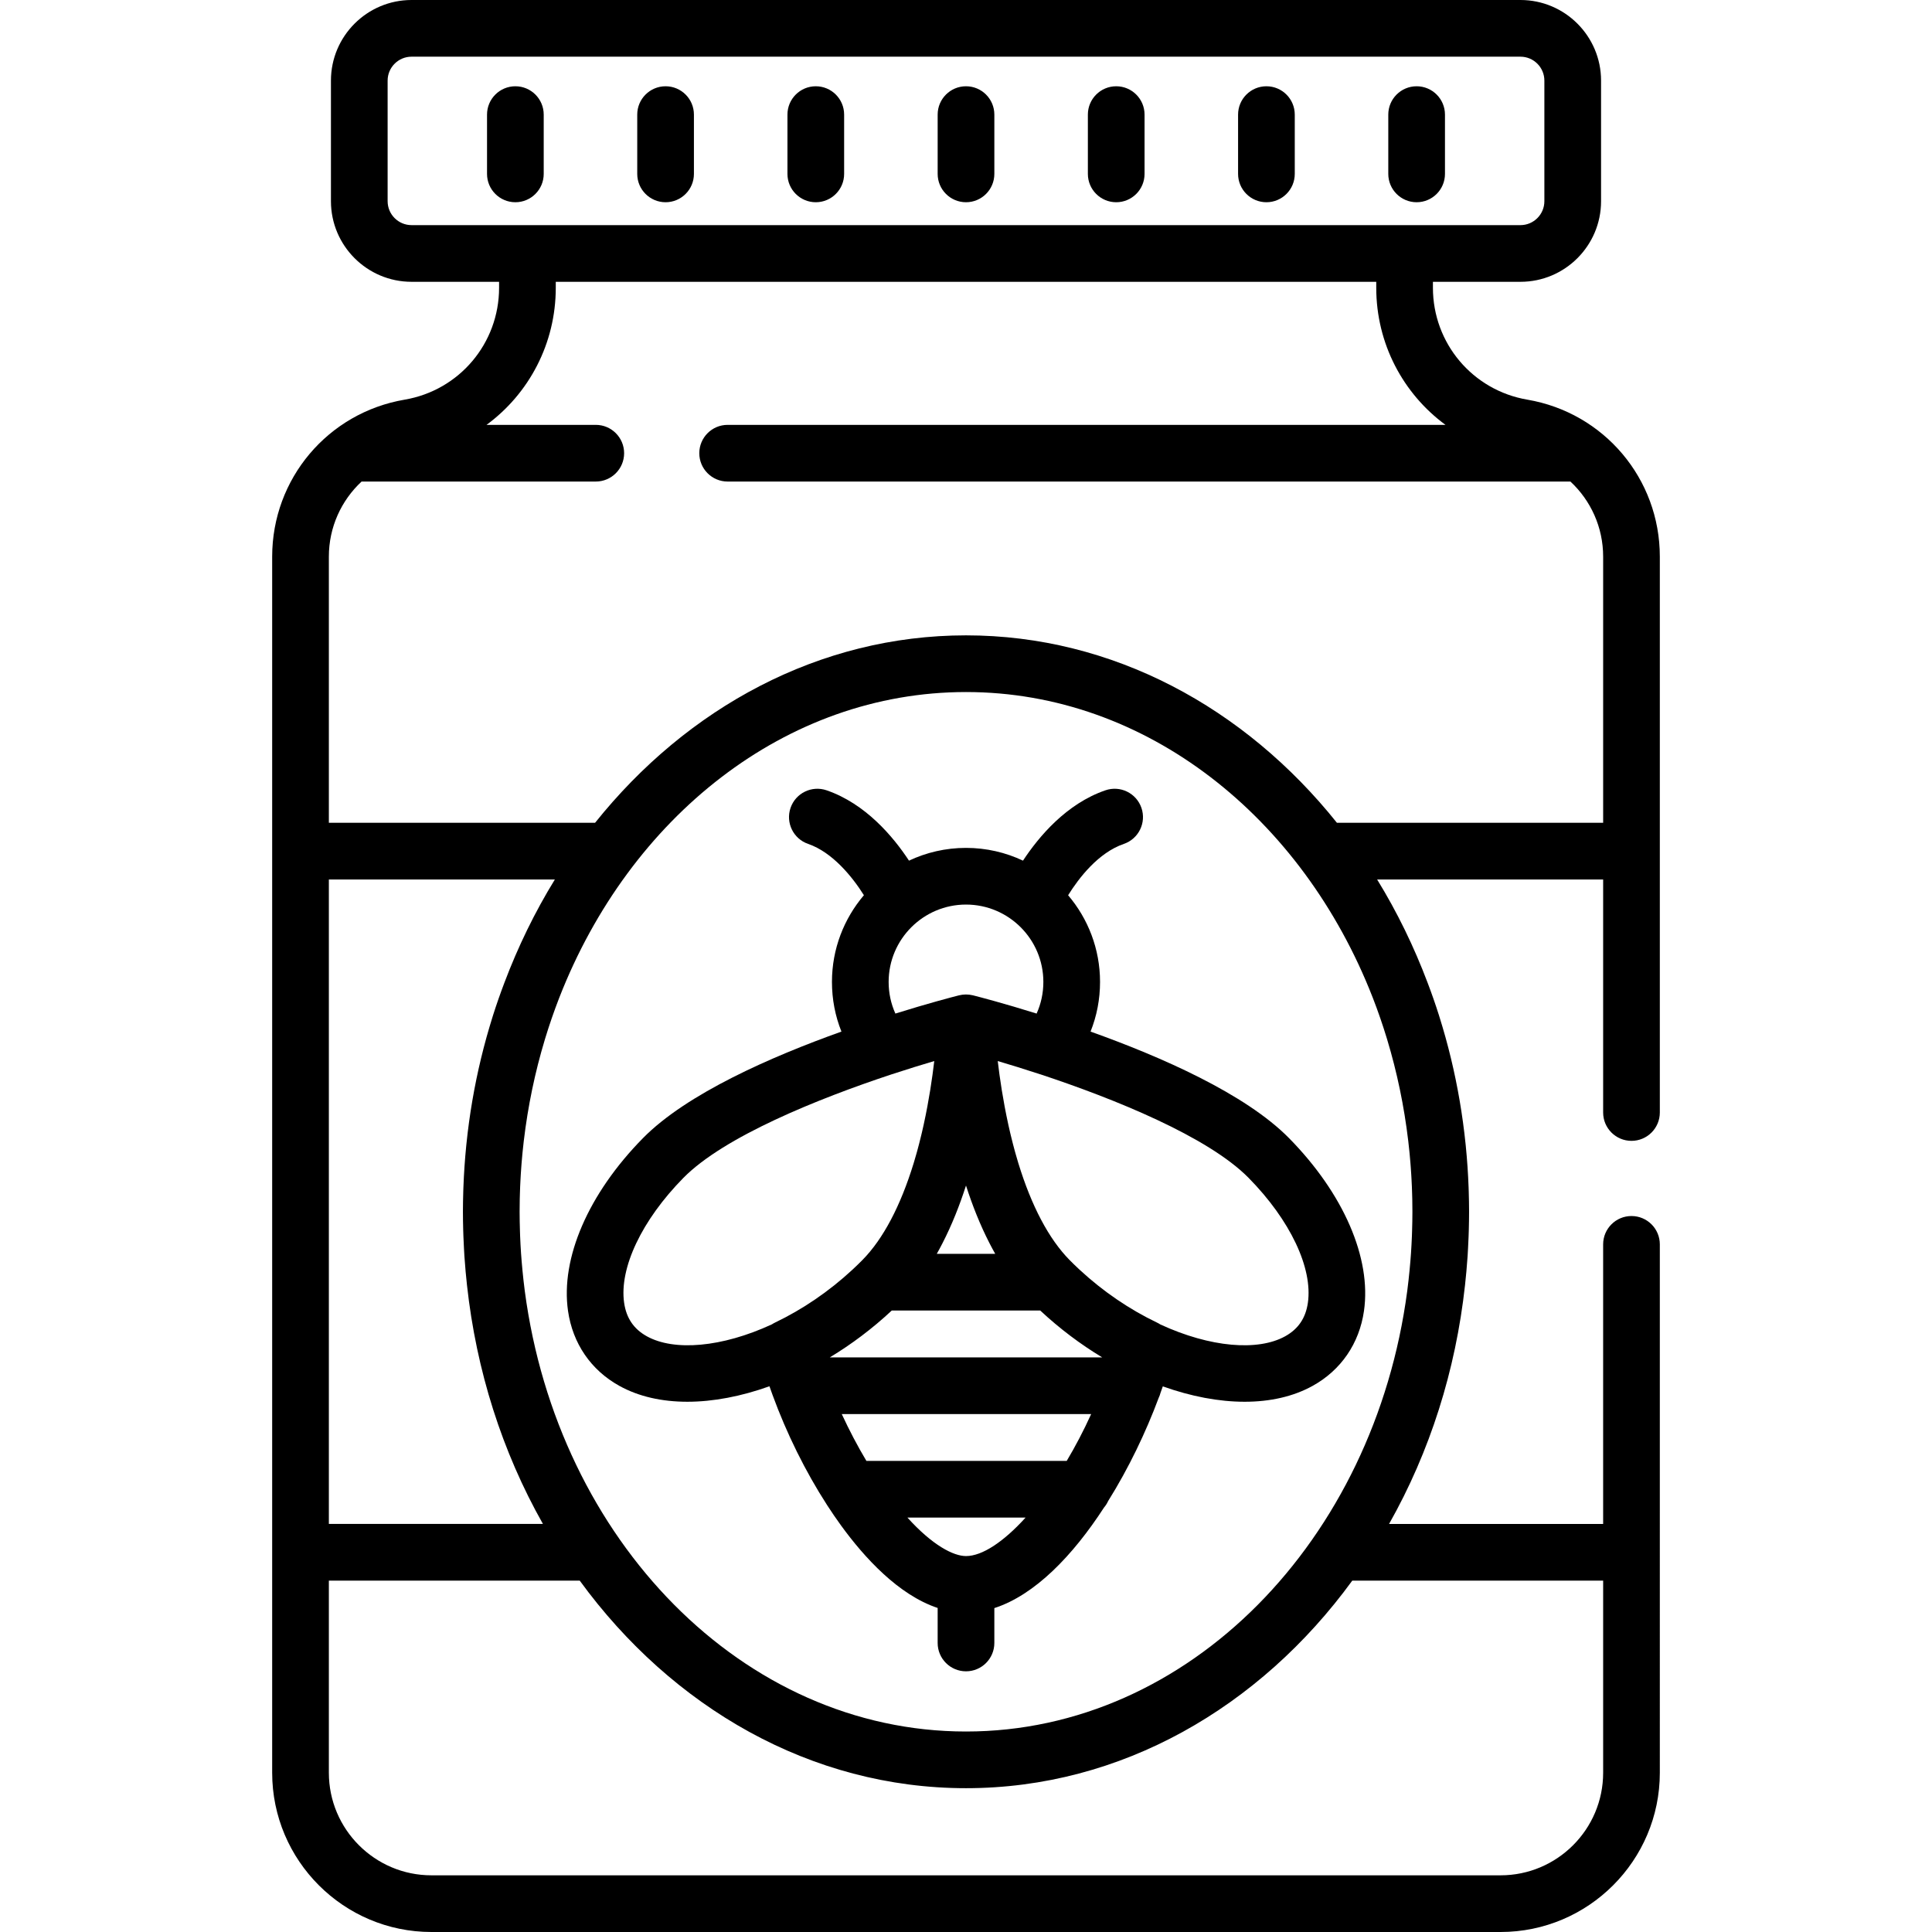 <?xml version="1.0" encoding="UTF-8" standalone="no"?>
<svg version="1.1" id="Capa_1" xmlns="http://www.w3.org/2000/svg" xmlns:xlink="http://www.w3.org/1999/xlink" x="0px" y="0px"
	 viewBox="0 0 512 512" style="enable-background:new 0 0 512 512;" xml:space="preserve">
<g>
	<g>
		<path d="M136.579,22.862c-4.148,0-7.511,3.363-7.511,7.511v15.71c0,4.148,3.363,7.511,7.511,7.511
			c4.148,0,7.511-3.363,7.511-7.511v-15.71C144.091,26.225,140.727,22.862,136.579,22.862z"/>
	</g>
</g>
<g>
	<g>
		<path d="M176.386,22.862c-4.148,0-7.511,3.363-7.511,7.511v15.71c0.001,4.148,3.363,7.511,7.511,7.511
			c4.148,0,7.511-3.363,7.511-7.511v-15.71C183.898,26.225,180.535,22.862,176.386,22.862z"/>
	</g>
</g>
<g>
	<g>
		<path d="M216.193,22.862c-4.148,0-7.511,3.363-7.511,7.511v15.71c0,4.148,3.363,7.511,7.511,7.511s7.511-3.363,7.511-7.511v-15.71
			C223.704,26.225,220.342,22.862,216.193,22.862z"/>
	</g>
</g>
<g>
	<g>
		<path d="M295.808,22.862c-4.148,0-7.511,3.363-7.511,7.511v15.71c0,4.148,3.363,7.511,7.511,7.511s7.511-3.363,7.511-7.511v-15.71
			C303.319,26.225,299.956,22.862,295.808,22.862z"/>
	</g>
</g>
<g>
	<g>
		<path d="M256.001,22.862c-4.148,0-7.511,3.363-7.511,7.511v15.71c0,4.148,3.363,7.511,7.511,7.511
			c4.148,0,7.511-3.363,7.511-7.511v-15.71C263.512,26.225,260.149,22.862,256.001,22.862z"/>
	</g>
</g>
<g>
	<g>
		<path d="M335.615,22.862c-4.148,0-7.511,3.363-7.511,7.511v15.71c0,4.148,3.363,7.511,7.511,7.511s7.511-3.363,7.511-7.511v-15.71
			C343.126,26.225,339.763,22.862,335.615,22.862z"/>
	</g>
</g>
<g>
	<g>
		<path d="M375.421,22.862c-4.148,0-7.511,3.363-7.511,7.511v15.71c0.001,4.148,3.363,7.511,7.511,7.511s7.511-3.363,7.511-7.511
			v-15.71C382.932,26.225,379.569,22.862,375.421,22.862z"/>
	</g>
</g>
<g>
	<g>
		<path d="M432.361,302.338c4.148,0,7.511-3.363,7.511-7.511V147.518c0.001-20.638-14.765-38.135-35.11-41.605
			c-14.499-2.473-25.022-14.943-25.022-29.651v-1.58h23.198c11.778,0,21.36-9.582,21.36-21.36V21.36
			c0-11.778-9.582-21.36-21.36-21.36H109.063c-11.778,0-21.36,9.582-21.36,21.36v31.962c0,11.778,9.582,21.36,21.36,21.36h23.198
			v1.58c0,14.708-10.523,27.178-25.023,29.651c-20.344,3.47-35.11,20.967-35.11,41.605v322.276
			c0,23.272,18.934,42.206,42.206,42.206h283.331c23.272,0,42.206-18.934,42.206-42.206V329.771c0-4.148-3.363-7.511-7.511-7.511
			c-4.148,0-7.511,3.363-7.511,7.511v74.088h-56.729c10.842-19.188,17.642-40.634,20.123-63.265
			c0.003-0.028,0.006-0.056,0.009-0.084c0.255-2.339,0.471-4.689,0.633-7.052c0.014-0.201,0.033-0.401,0.047-0.602
			c0.045-0.693,0.078-1.389,0.116-2.084c0.056-1.027,0.104-2.056,0.143-3.088c0.02-0.562,0.041-1.124,0.056-1.688
			c0.044-1.616,0.074-3.235,0.074-4.863c0-1.785-0.037-3.561-0.09-5.332c-0.012-0.385-0.024-0.77-0.038-1.154
			c-0.135-3.687-0.385-7.34-0.746-10.955c-0.015-0.153-0.03-0.305-0.046-0.457c-0.797-7.786-2.105-15.395-3.888-22.781
			c-0.001-0.004-0.002-0.009-0.003-0.013c-0.444-1.837-0.915-3.661-1.417-5.469c-0.037-0.134-0.077-0.267-0.114-0.401
			c-0.438-1.565-0.898-3.119-1.379-4.661c-0.092-0.296-0.18-0.593-0.273-0.888c-0.467-1.469-0.954-2.927-1.459-4.374
			c-0.237-0.683-0.483-1.362-0.729-2.042c-0.264-0.727-0.535-1.451-0.809-2.172c-3.62-9.585-8.082-18.764-13.375-27.361h59.894
			v61.754C424.85,298.975,428.213,302.338,432.361,302.338z M109.063,59.661V59.66c-3.495,0-6.338-2.843-6.338-6.339V21.36
			c0-3.495,2.843-6.338,6.338-6.338h293.874c3.495,0,6.338,2.843,6.338,6.338v31.962c0,3.495-2.843,6.339-6.338,6.339H109.063z
			 M87.151,233.07h59.894c-5.293,8.596-9.755,17.776-13.375,27.361c-0.274,0.722-0.544,1.445-0.809,2.172
			c-0.246,0.679-0.492,1.358-0.729,2.042c-0.505,1.448-0.992,2.905-1.459,4.374c-0.093,0.295-0.182,0.592-0.273,0.888
			c-0.481,1.543-0.94,3.097-1.379,4.661c-0.037,0.134-0.077,0.267-0.114,0.401c-0.502,1.809-0.973,3.632-1.417,5.469
			c-0.001,0.004-0.002,0.009-0.003,0.013c-1.783,7.386-3.091,14.995-3.888,22.781c-0.016,0.152-0.03,0.305-0.046,0.457
			c-0.36,3.616-0.611,7.268-0.746,10.955c-0.014,0.385-0.027,0.769-0.038,1.154c-0.053,1.771-0.09,3.546-0.09,5.332
			c0,1.628,0.03,3.248,0.074,4.863c0.015,0.564,0.036,1.125,0.056,1.688c0.038,1.032,0.086,2.061,0.143,3.088
			c0.037,0.695,0.07,1.391,0.116,2.084c0.013,0.201,0.032,0.401,0.047,0.602c0.162,2.362,0.377,4.711,0.632,7.049
			c0.003,0.03,0.006,0.06,0.01,0.09c2.481,22.631,9.281,44.076,20.123,63.263H87.151V233.07z M424.851,418.88v50.914
			c0,14.99-12.195,27.185-27.185,27.185h-283.33c-14.99,0-27.185-12.195-27.185-27.185V418.88h66.481
			c24.475,33.594,61.279,55.009,102.369,55.009c41.09,0,77.894-21.414,102.369-55.009H424.851z M365.427,268.814
			c0.13,0.366,0.26,0.732,0.387,1.1c0.249,0.722,0.492,1.447,0.73,2.175c0.068,0.206,0.136,0.413,0.203,0.619
			c0.272,0.844,0.539,1.69,0.797,2.54c0.024,0.08,0.048,0.16,0.073,0.239c2.619,8.675,4.492,17.661,5.577,26.829
			c0.007,0.058,0.014,0.116,0.021,0.174c0.104,0.888,0.198,1.778,0.288,2.669c0.023,0.226,0.045,0.452,0.067,0.678
			c0.075,0.782,0.143,1.565,0.207,2.349c0.028,0.351,0.055,0.703,0.081,1.054c0.051,0.691,0.099,1.382,0.142,2.075
			c0.029,0.475,0.053,0.951,0.078,1.426c0.031,0.594,0.063,1.187,0.087,1.782c0.026,0.633,0.044,1.268,0.062,1.904
			c0.013,0.457,0.031,0.913,0.04,1.37c0.023,1.109,0.036,2.22,0.036,3.335c0,1.73-0.038,3.451-0.092,5.169
			c-0.013,0.422-0.025,0.844-0.041,1.264c-0.059,1.526-0.143,3.045-0.244,4.56c-0.048,0.701-0.104,1.398-0.16,2.096
			c-0.065,0.813-0.141,1.623-0.218,2.432c-0.17,1.754-0.361,3.501-0.587,5.235c-0.011,0.086-0.022,0.173-0.033,0.259
			c-8.72,66.009-57.832,116.72-116.927,116.72s-108.207-50.711-116.924-116.719c-0.011-0.086-0.022-0.173-0.033-0.259
			c-0.226-1.734-0.417-3.481-0.587-5.235c-0.077-0.81-0.153-1.619-0.218-2.432c-0.057-0.698-0.113-1.395-0.16-2.096
			c-0.101-1.515-0.185-3.035-0.244-4.56c-0.017-0.421-0.028-0.843-0.041-1.264c-0.053-1.718-0.092-3.44-0.092-5.169
			c0-1.115,0.014-2.226,0.036-3.335c0.009-0.457,0.027-0.914,0.04-1.37c0.018-0.635,0.037-1.271,0.062-1.904
			c0.024-0.595,0.056-1.189,0.087-1.782c0.025-0.476,0.049-0.952,0.078-1.426c0.042-0.692,0.091-1.384,0.142-2.075
			c0.026-0.352,0.052-0.703,0.081-1.054c0.064-0.784,0.132-1.567,0.207-2.349c0.022-0.226,0.044-0.452,0.067-0.678
			c0.089-0.891,0.183-1.781,0.288-2.669c0.007-0.058,0.014-0.116,0.021-0.174c1.085-9.168,2.958-18.154,5.577-26.829
			c0.024-0.08,0.048-0.16,0.073-0.239c0.258-0.85,0.524-1.696,0.797-2.54c0.067-0.207,0.135-0.413,0.203-0.619
			c0.238-0.727,0.481-1.452,0.73-2.175c0.127-0.368,0.257-0.734,0.387-1.1c0.2-0.568,0.402-1.135,0.609-1.7
			c0.226-0.615,0.458-1.226,0.691-1.836c0.122-0.319,0.241-0.639,0.365-0.957c18.618-47.686,59.918-80.925,107.761-80.925
			s89.143,33.24,107.761,80.925c0.124,0.318,0.243,0.638,0.365,0.957c0.233,0.61,0.465,1.221,0.691,1.836
			C365.025,267.679,365.226,268.246,365.427,268.814z M354.3,218.049c-24.392-30.51-59.427-49.674-98.299-49.674
			s-73.908,19.164-98.299,49.674H87.151v-70.531c0-7.813,3.303-14.91,8.673-19.902h62.063c4.148,0,7.511-3.363,7.511-7.511
			s-3.363-7.511-7.511-7.511h-28.949c11.239-8.261,18.347-21.538,18.347-36.333v-1.58H364.72v1.58
			c0,14.795,7.108,28.071,18.347,36.333H192.831c-4.148,0-7.511,3.363-7.511,7.511s3.363,7.511,7.511,7.511h223.347
			c5.37,4.992,8.673,12.089,8.673,19.902v70.531h-0.001H354.3z"/>
	</g>
</g>
<g>
	<g>
		<path d="M341.608,301.618c-11.573-11.758-33.897-21.555-52.6-28.236c1.657-4.139,2.514-8.576,2.514-13.162
			c0-8.754-3.189-16.773-8.459-22.971c2.822-4.534,7.972-11.272,14.767-13.605c3.924-1.347,6.012-5.619,4.665-9.542
			c-1.347-3.923-5.619-6.012-9.542-4.665c-10.331,3.546-17.648,12.255-21.846,18.643c-4.587-2.165-9.707-3.381-15.107-3.381
			c-5.4,0-10.519,1.217-15.107,3.381c-4.199-6.388-11.516-15.097-21.846-18.643c-3.922-1.346-8.196,0.743-9.542,4.665
			c-1.347,3.924,0.742,8.196,4.665,9.542c6.447,2.213,11.71,8.712,14.775,13.596c-5.274,6.2-8.466,14.222-8.466,22.98
			c0,4.586,0.857,9.023,2.514,13.162c-18.703,6.681-41.027,16.478-52.598,28.236c-14.457,14.691-21.881,31.811-19.86,45.798
			c1.246,8.627,6.072,15.674,13.59,19.845c5.155,2.86,11.32,4.218,18.031,4.218c6.853,0,14.274-1.42,21.76-4.104
			c0.241,0.696,0.489,1.391,0.742,2.086c0.026,0.084,0.061,0.164,0.09,0.247c3.727,10.198,8.697,20.257,14.385,29.064
			c0.025,0.038,0.048,0.078,0.073,0.115c1.185,1.83,2.398,3.61,3.639,5.321c6.217,8.568,15.26,18.467,25.646,21.92v9.276
			c0,4.148,3.363,7.511,7.511,7.511c4.148,0,7.511-3.363,7.511-7.511v-9.242c10.752-3.474,20.821-13.946,29.053-26.634
			c0.442-0.52,0.812-1.101,1.1-1.729c5.439-8.686,10.017-18.277,13.381-27.307c0.212-0.438,0.381-0.898,0.505-1.378
			c0.207-0.573,0.41-1.144,0.607-1.712c7.462,2.667,14.857,4.077,21.688,4.077c6.709,0,12.876-1.359,18.031-4.218
			c7.518-4.171,12.344-11.218,13.59-19.845C363.488,333.43,356.064,316.309,341.608,301.618z M256.001,239.72
			c11.304,0,20.5,9.196,20.5,20.5c0,2.941-0.61,5.776-1.787,8.386c-8.763-2.737-15.141-4.394-16.608-4.767
			c-0.123-0.031-0.217-0.055-0.246-0.063c-0.007-0.002-0.014-0.002-0.021-0.004c-0.084-0.021-0.169-0.03-0.254-0.048
			c-0.001,0-0.002,0-0.004-0.001c-0.217-0.046-0.435-0.09-0.653-0.116c-0.018-0.002-0.035-0.002-0.053-0.004
			c-0.025-0.003-0.051-0.003-0.076-0.005c-0.091-0.01-0.183-0.013-0.275-0.02c-0.16-0.011-0.319-0.024-0.479-0.025
			c-0.024,0-0.049-0.004-0.072-0.004c-0.015,0-0.029,0.003-0.044,0.003c-0.162,0.001-0.324,0.017-0.487,0.028
			c-0.075,0.006-0.151,0.008-0.226,0.016c-0.062,0.006-0.124,0.006-0.185,0.014c-0.282,0.036-0.563,0.089-0.842,0.157
			c-0.016,0.004-0.033,0.005-0.049,0.009c-0.029,0.007-0.123,0.031-0.246,0.063c-1.467,0.373-7.845,2.03-16.608,4.767
			c-1.177-2.61-1.787-5.445-1.787-8.386C235.501,248.916,244.696,239.72,256.001,239.72z M263.746,332.284h-15.491
			c0.522-0.92,1.022-1.858,1.509-2.806c0.007-0.014,0.014-0.028,0.021-0.042c2.493-4.858,4.541-10.042,6.215-15.255
			c1.673,5.213,3.722,10.397,6.215,15.255c0.007,0.014,0.014,0.028,0.021,0.042C262.724,330.425,263.224,331.363,263.746,332.284z
			 M205.381,350.5c-0.289,0.138-0.561,0.298-0.824,0.468c-13.282,6.143-25.927,7.163-33.146,3.157
			c-3.46-1.919-5.426-4.816-6.01-8.856c-1.333-9.229,4.683-21.918,15.7-33.114c10.752-10.926,35.592-20.961,55.219-27.456
			c0.011-0.003,0.022-0.004,0.032-0.008c4.181-1.374,8.005-2.548,11.237-3.502c-0.533,4.542-1.398,10.412-2.773,16.705
			c-0.022,0.101-0.044,0.203-0.066,0.304c-0.136,0.617-0.278,1.237-0.424,1.861c-0.072,0.305-0.145,0.606-0.218,0.907
			c-0.173,0.715-0.352,1.433-0.538,2.154c-0.162,0.624-0.325,1.245-0.493,1.856c-0.073,0.266-0.149,0.533-0.224,0.8
			c-0.216,0.763-0.435,1.519-0.66,2.26c-0.027,0.088-0.052,0.175-0.079,0.263c-3.468,11.302-8.068,20.032-13.541,25.594
			c-0.792,0.804-1.604,1.591-2.431,2.364c-0.106,0.1-0.213,0.197-0.319,0.296C219.719,342.205,212.719,346.991,205.381,350.5z
			 M256.001,412.374c-3.319,0-8.854-2.816-15.523-10.198h31.311C265.956,408.606,260.294,412.374,256.001,412.374z M282.693,387.155
			h-53.087c-2.344-3.931-4.545-8.115-6.53-12.414h66.094C287.163,379.162,284.977,383.323,282.693,387.155z M219.909,359.72
			c5.729-3.455,11.28-7.617,16.415-12.415h39.354c5.135,4.798,10.685,8.959,16.414,12.415H219.909z M346.6,345.269
			c-0.584,4.04-2.55,6.937-6.01,8.856c-7.211,4.001-19.836,2.987-33.103-3.138c-0.261-0.167-0.53-0.325-0.816-0.461
			c-7.352-3.509-14.367-8.301-20.485-13.964c-0.108-0.1-0.216-0.199-0.324-0.3c-0.828-0.774-1.642-1.562-2.435-2.368
			c-5.473-5.562-10.074-14.292-13.541-25.594c-0.027-0.088-0.053-0.175-0.079-0.263c-0.226-0.741-0.444-1.497-0.66-2.26
			c-0.075-0.267-0.151-0.533-0.224-0.8c-0.168-0.61-0.331-1.232-0.493-1.856c-0.186-0.721-0.366-1.439-0.538-2.154
			c-0.073-0.302-0.147-0.603-0.218-0.907c-0.146-0.623-0.288-1.244-0.424-1.861c-0.022-0.101-0.044-0.203-0.066-0.304
			c-1.375-6.292-2.24-12.163-2.773-16.705c3.232,0.954,7.056,2.128,11.237,3.502c0.028,0.009,0.057,0.012,0.085,0.021
			c19.613,6.491,44.411,16.514,55.166,27.443C341.918,323.351,347.933,336.039,346.6,345.269z"/>
	</g>
</g>
<g>
</g>
<g>
</g>
<g>
</g>
<g>
</g>
<g>
</g>
<g>
</g>
<g>
</g>
<g>
</g>
<g>
</g>
<g>
</g>
<g>
</g>
<g>
</g>
<g>
</g>
<g>
</g>
<g>
</g>
</svg>
